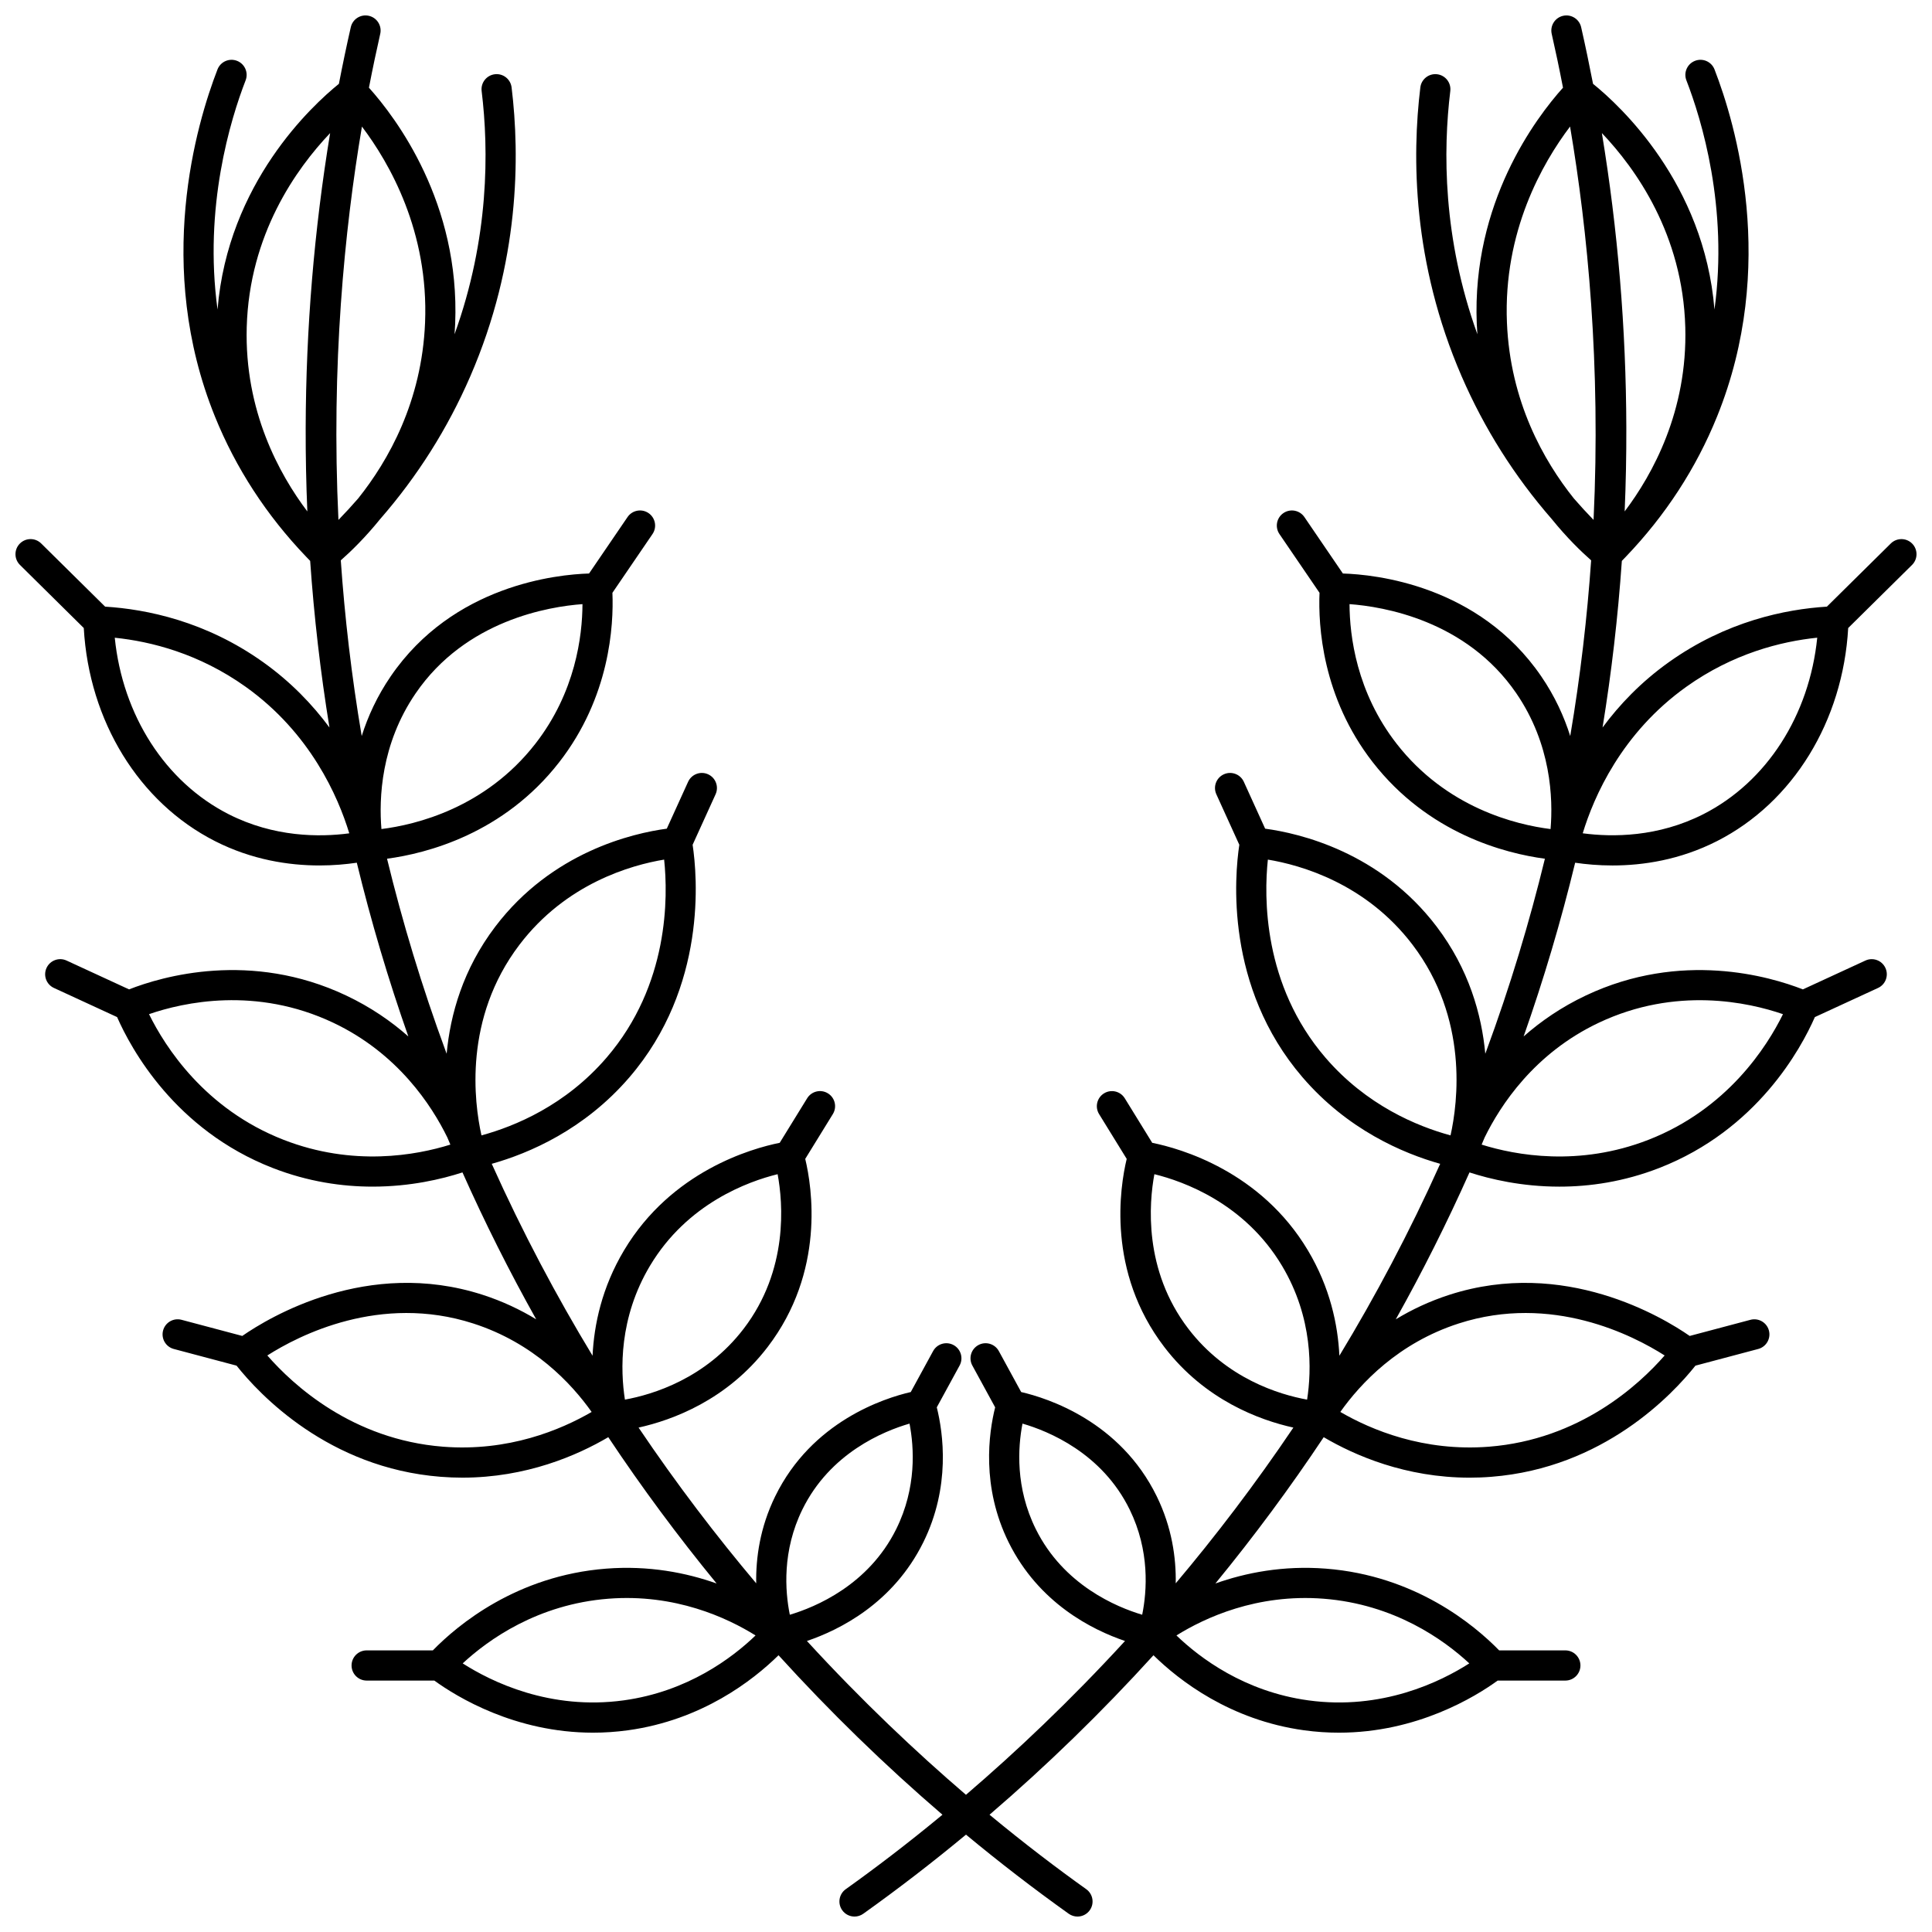 <?xml version="1.0" encoding="UTF-8"?>
<!-- Uploaded to: SVG Repo, www.svgrepo.com, Generator: SVG Repo Mixer Tools -->
<svg width="800px" height="800px" version="1.1" viewBox="144 144 512 512" xmlns="http://www.w3.org/2000/svg">
 <defs>
  <clipPath id="a">
   <path d="m148.09 148.09h503.81v503.81h-503.81z"/>
  </clipPath>
 </defs>
 <g clip-path="url(#a)">
  <path d="m166.2 310.43c1.395 24.668 14.598 46.203 34.742 56.457 9.836 5.008 19.637 6.469 27.727 6.469 3.715 0 7.055-0.312 9.887-0.727 3.773 15.539 8.324 30.895 13.656 46.039-4.555-4.019-9.996-7.785-16.496-10.859-25.254-11.941-48.75-5.047-57.512-1.613l-16.566-7.641c-2.004-0.926-4.379-0.047-5.305 1.957s-0.051 4.379 1.957 5.305l16.742 7.719c3.688 8.402 15.344 29.895 41.207 39.977 9.449 3.684 18.488 4.957 26.492 4.957 9.98 0 18.332-1.984 23.828-3.769 5.922 13.281 12.438 26.266 19.539 38.934-4.184-2.543-8.91-4.797-14.234-6.512-30.453-9.816-56.566 5.992-63.66 10.914l-16.098-4.277c-2.137-0.566-4.324 0.703-4.891 2.84-0.566 2.133 0.703 4.324 2.84 4.891l16.633 4.418c6.012 7.57 24.301 27.121 54.094 29.457 1.957 0.152 3.871 0.227 5.746 0.227 16.973 0 30.473-5.902 38.672-10.727 8.879 13.34 18.457 26.273 28.707 38.773-8.008-2.84-17.941-4.816-29.301-3.93-23.664 1.852-39.289 14.883-45.902 21.66h-17.539c-2.207 0-4 1.789-4 4 0 2.207 1.789 4 4 4h17.934c5.906 4.285 21.375 13.809 42.07 13.809 2.981 0 6.074-0.199 9.258-0.637 19.555-2.699 33.039-13.16 39.887-19.883 13.676 15.051 28.203 29.176 43.445 42.262-9.367 7.754-18.035 14.316-25.629 19.734-1.797 1.281-2.215 3.781-0.934 5.578 0.781 1.094 2.012 1.676 3.258 1.676 0.805 0 1.613-0.242 2.316-0.742 9.293-6.629 18.375-13.625 27.227-20.969 8.852 7.344 17.938 14.34 27.227 20.969 0.703 0.5 1.516 0.742 2.316 0.742 1.25 0 2.477-0.582 3.258-1.676 1.281-1.797 0.863-4.293-0.934-5.578-7.594-5.418-16.262-11.984-25.629-19.734 15.242-13.09 29.77-27.211 43.445-42.262 6.848 6.723 20.332 17.184 39.887 19.883 3.188 0.441 6.277 0.637 9.258 0.637 20.691 0 36.164-9.523 42.07-13.809h17.934c2.207 0 4-1.789 4-4 0-2.207-1.789-4-4-4h-17.539c-6.613-6.773-22.238-19.809-45.902-21.66-11.359-0.887-21.293 1.09-29.297 3.93 10.25-12.5 19.824-25.43 28.703-38.77 8.199 4.824 21.699 10.727 38.672 10.727 1.875 0 3.793-0.07 5.746-0.227 29.793-2.336 48.082-21.891 54.094-29.457l16.633-4.418c2.133-0.566 3.406-2.758 2.84-4.891-0.566-2.133-2.758-3.406-4.891-2.84l-16.102 4.277c-7.094-4.922-33.207-20.727-63.66-10.914-5.32 1.715-10.051 3.969-14.234 6.512 7.098-12.668 13.613-25.652 19.535-38.934 5.496 1.785 13.848 3.769 23.828 3.769 8.004 0 17.047-1.277 26.492-4.957 25.863-10.082 37.52-31.574 41.207-39.977l16.742-7.719c2.004-0.926 2.883-3.301 1.957-5.305-0.926-2.008-3.305-2.883-5.305-1.957l-16.566 7.641c-8.762-3.434-32.258-10.332-57.512 1.613-6.5 3.074-11.941 6.84-16.496 10.859 5.332-15.141 9.887-30.5 13.656-46.039 2.832 0.414 6.172 0.727 9.887 0.727 8.09 0 17.891-1.461 27.727-6.469 20.145-10.254 33.348-31.785 34.742-56.457l16.918-16.719c1.57-1.551 1.586-4.082 0.035-5.656-1.551-1.57-4.082-1.586-5.656-0.035l-16.945 16.746c-10.969 0.68-26.652 3.859-41.887 14.719-7.375 5.258-13.109 11.281-17.562 17.309 2.379-14.594 4.082-29.32 5.113-44.152 0.336-0.344 0.688-0.707 1.07-1.113 10.5-10.961 18.629-23.453 24.18-37.184 16.102-39.828 4.883-77.566-0.691-91.945-0.797-2.059-3.113-3.082-5.172-2.281-2.059 0.797-3.082 3.113-2.281 5.172 4.016 10.359 11.148 33.648 7.438 60.734-2.738-33.527-25.094-54.094-32.18-59.812-0.977-5.027-2.019-10.035-3.152-15.012-0.488-2.152-2.633-3.504-4.789-3.012-2.152 0.492-3.5 2.633-3.012 4.789 1 4.383 2.008 9.148 2.992 14.258-7.227 8.055-24.168 30.512-22.852 62.582 0.039 0.93 0.102 1.844 0.164 2.758-9.199-25.465-9.09-48.781-7.18-64.449 0.266-2.191-1.293-4.184-3.484-4.453-2.191-0.266-4.184 1.293-4.453 3.484-2.227 18.273-2.137 46.387 10.941 76.559 6.004 13.848 14.012 26.516 23.883 37.832 4.004 4.949 7.789 8.613 10.441 10.945-1.043 14.938-2.82 30.504-5.543 46.562-1.633-5.176-4.078-10.559-7.688-15.832-16.586-24.242-44.125-26.988-52.559-27.242l-10.203-14.961c-1.246-1.824-3.734-2.293-5.559-1.051-1.824 1.246-2.293 3.731-1.051 5.559l10.621 15.57c-0.359 8.648 0.676 27.637 14.102 44.891 14.781 18.992 35.137 24.172 45.625 25.578-4.062 16.699-9.195 33.801-15.605 51.168-0.062 0.172-0.129 0.34-0.191 0.512-0.969-10.41-4.344-22.43-12.895-33.695-15.027-19.797-36.395-24.73-45.445-25.949l-5.652-12.426c-0.914-2.012-3.289-2.898-5.297-1.984-2.012 0.914-2.898 3.285-1.984 5.297l6.008 13.211c0.023 0.055 0.055 0.098 0.082 0.148-1.25 8.246-3.879 37.629 16.727 61.617 11.953 13.914 26.613 20.168 36.504 22.953-8.184 18.215-17.195 35.156-26.715 50.855-0.395-8.211-2.465-18.082-8.359-27.945-12.539-20.98-33.801-26.977-41.238-28.473l-7.277-11.805c-1.16-1.879-3.621-2.465-5.5-1.305-1.879 1.16-2.465 3.621-1.305 5.5l7.316 11.867c-1.789 7.438-5.352 29.848 9.977 49.871 10.777 14.078 25.27 19.359 34.191 21.336-10.125 15.023-20.633 28.77-31.176 41.273 0.117-6.711-0.988-14.793-5.027-23.051-9.727-19.891-28.895-26.016-35.93-27.641l-5.922-10.855c-1.059-1.938-3.488-2.652-5.426-1.594-1.938 1.059-2.652 3.488-1.594 5.426l6.043 11.074c-1.695 6.789-3.723 21.035 3.582 35.789 7.981 16.113 22.145 23.188 30.832 26.133-14.586 15.902-28.949 29.453-42.148 40.762-13.203-11.312-27.562-24.863-42.148-40.762 8.688-2.945 22.852-10.02 30.832-26.133 7.305-14.754 5.277-29 3.582-35.789l6.043-11.074c1.059-1.938 0.344-4.367-1.594-5.426-1.938-1.055-4.367-0.344-5.426 1.594l-5.922 10.855c-7.035 1.625-26.199 7.75-35.93 27.641-4.039 8.258-5.144 16.344-5.027 23.051-10.543-12.504-21.051-26.25-31.176-41.273 8.922-1.977 23.414-7.258 34.191-21.336 15.328-20.023 11.766-42.434 9.977-49.871l7.316-11.871c1.16-1.879 0.574-4.344-1.305-5.5-1.879-1.16-4.344-0.574-5.5 1.305l-7.277 11.805c-7.438 1.5-28.699 7.492-41.238 28.473-5.894 9.863-7.965 19.734-8.359 27.949-9.52-15.699-18.531-32.645-26.715-50.855 9.891-2.781 24.551-9.039 36.504-22.953 20.586-23.965 17.98-53.316 16.73-61.594l6.086-13.383c0.914-2.012 0.027-4.383-1.984-5.297-2.008-0.914-4.379-0.023-5.297 1.984l-5.652 12.426c-9.051 1.219-30.414 6.152-45.445 25.949-8.555 11.266-11.926 23.285-12.895 33.695-0.062-0.172-0.129-0.34-0.191-0.512-6.41-17.367-11.543-34.469-15.605-51.168 10.488-1.406 30.848-6.582 45.625-25.578 13.426-17.254 14.461-36.242 14.102-44.891l10.621-15.57c1.246-1.824 0.773-4.312-1.051-5.559-1.824-1.242-4.312-0.773-5.559 1.051l-10.203 14.961c-8.434 0.254-35.977 3.004-52.559 27.242-3.609 5.273-6.055 10.656-7.688 15.832-2.723-16.062-4.504-31.625-5.543-46.562 2.656-2.332 6.438-6 10.441-10.945 9.871-11.32 17.879-23.984 23.883-37.832 13.078-30.172 13.168-58.285 10.941-76.559-0.266-2.191-2.262-3.754-4.453-3.484-2.191 0.27-3.754 2.262-3.484 4.453 1.91 15.668 2.019 38.984-7.18 64.449 0.066-0.91 0.129-1.828 0.164-2.758 1.316-32.07-15.629-54.527-22.852-62.582 0.988-5.109 1.996-9.879 2.992-14.258 0.492-2.152-0.855-4.297-3.012-4.789-2.156-0.492-4.297 0.855-4.789 3.012-1.133 4.977-2.18 9.984-3.152 15.012-7.066 5.715-29.422 26.281-32.16 59.812-3.711-27.086 3.422-50.375 7.438-60.734 0.797-2.059-0.223-4.375-2.281-5.172-2.062-0.797-4.375 0.223-5.172 2.281-5.57 14.375-16.793 52.117-0.691 91.945 5.551 13.727 13.68 26.223 24.18 37.184 0.379 0.402 0.734 0.77 1.07 1.113 1.031 14.832 2.734 29.559 5.113 44.152-4.457-6.027-10.188-12.051-17.562-17.309-15.234-10.863-30.918-14.039-41.887-14.719l-16.949-16.746c-1.57-1.551-4.102-1.539-5.656 0.035-1.551 1.57-1.539 4.102 0.035 5.656zm95.203 216.96c-24.047-1.887-39.762-16.379-46.559-24.176 8.332-5.312 29.898-16.434 54.566-8.48 16 5.156 25.992 15.84 31.379 23.449-8.199 4.762-22.055 10.566-39.387 9.207zm269.18-32.656c24.668-7.953 46.23 3.168 54.566 8.48-6.797 7.797-22.508 22.289-46.559 24.176-17.324 1.359-31.184-4.445-39.391-9.211 5.391-7.606 15.387-18.289 31.383-23.445zm60.324-168.74c12.348-8.805 25.051-12.004 34.68-13-2.082 20.555-13.367 38.215-30.156 46.758-12.031 6.121-24.074 6.129-31.992 5.078 2.945-9.688 10.277-26.578 27.469-38.836zm-76.797 15.09c-10.613-13.641-12.441-28.547-12.473-36.984 8.84 0.645 30.926 4.231 44.211 23.645 9.223 13.48 9.75 27.855 9.066 35.965-9.113-1.145-27.531-5.57-40.805-22.625zm-55.184 155.05c-11.926-15.578-10.422-33.324-9.004-40.961 7.719 1.895 23.922 7.703 33.82 24.266 8.266 13.832 7.859 27.719 6.652 35.477-7.383-1.34-21.348-5.562-31.469-18.781zm-40.441 53.07c-5.422-10.949-4.738-21.609-3.516-27.934 6.848 1.984 21.062 7.769 28.414 22.797 5.348 10.934 4.582 21.555 3.309 27.855-6.793-2.023-20.852-7.859-28.207-22.719zm76.285 18.473c18.762 1.469 31.84 10.855 38.609 17.137-7.609 4.871-23.137 12.5-42.715 9.793-16.898-2.332-28.691-11.227-34.895-17.195 7.488-4.668 21.312-11.113 39-9.734zm72.926-152.64c20.484-9.688 39.691-5.41 48.809-2.269-4.238 8.613-14.746 25.145-35.652 33.293-18.438 7.188-35.18 4.094-44.207 1.273 0.27-0.629 0.535-1.262 0.801-1.895 4.141-8.461 13.137-22.312 30.25-30.402zm22.922-184.33c0.613 22.172-8.621 38.969-16.066 48.824 0.312-7.359 0.461-14.742 0.441-22.145-0.07-26.328-2.25-52.496-6.481-78.121 9.004 9.461 21.426 26.883 22.105 51.441zm-30.535-53.168c4.66 27.512 8.172 63.27 6.227 104.24-1.797-1.852-3.535-3.742-5.215-5.676-8.027-10.039-16.887-25.711-17.742-46.613-0.984-24.121 9.402-42.262 16.73-51.953zm-64.844 246.73c-16.586-19.309-16.281-42.652-15.242-52.465 8.734 1.445 26.004 6.316 38.363 22.594 14.828 19.527 12 41.695 10.047 50.492-8.848-2.406-22.289-7.961-33.168-20.621zm-138.62 119.8c7.352-15.027 21.566-20.812 28.414-22.797 1.223 6.328 1.902 16.988-3.516 27.934-7.359 14.859-21.414 20.695-28.207 22.719-1.273-6.301-2.039-16.926 3.309-27.855zm-40.359-64.633c9.898-16.562 26.098-22.367 33.82-24.262 1.414 7.637 2.922 25.383-9.004 40.961-10.117 13.219-24.082 17.441-31.465 18.781-1.211-7.762-1.617-21.648 6.648-35.48zm-62.109-151.69c13.285-19.414 35.367-23 44.211-23.645-0.031 8.441-1.859 23.344-12.473 36.984-13.27 17.055-31.691 21.48-40.805 22.621-0.68-8.105-0.156-22.484 9.066-35.961zm-35.004 118.31c-20.906-8.148-31.414-24.684-35.652-33.293 9.117-3.144 28.324-7.418 48.809 2.269 17.113 8.094 26.109 21.941 30.246 30.406 0.266 0.633 0.535 1.262 0.801 1.895-9.023 2.816-25.766 5.91-44.203-1.277zm90.188 148.55c-19.582 2.703-35.109-4.926-42.715-9.793 6.773-6.281 19.852-15.668 38.609-17.137 17.688-1.387 31.512 5.066 39 9.734-6.203 5.969-17.996 14.863-34.895 17.195zm-27.695-200.21c12.359-16.281 29.625-21.148 38.363-22.594 1.043 9.812 1.348 33.156-15.242 52.465-10.879 12.664-24.32 18.215-33.168 20.621-1.957-8.797-4.781-30.965 10.047-50.492zm-24.992-164.9c-0.855 20.902-9.715 36.574-17.742 46.613-1.68 1.934-3.418 3.828-5.215 5.676-1.945-40.973 1.566-76.734 6.227-104.24 7.332 9.691 17.719 27.832 16.73 51.953zm-47.262 1.215c0.68-24.559 13.102-41.98 22.102-51.441-4.227 25.625-6.41 51.793-6.481 78.121-0.02 7.402 0.129 14.785 0.441 22.145-7.441-9.855-16.676-26.652-16.062-48.824zm-0.293 95.289c17.191 12.258 24.523 29.148 27.469 38.84-7.914 1.047-19.961 1.043-31.992-5.078-16.789-8.547-28.074-26.207-30.156-46.758 9.633 0.992 22.332 4.195 34.68 12.996z"/>
 </g>
</svg>